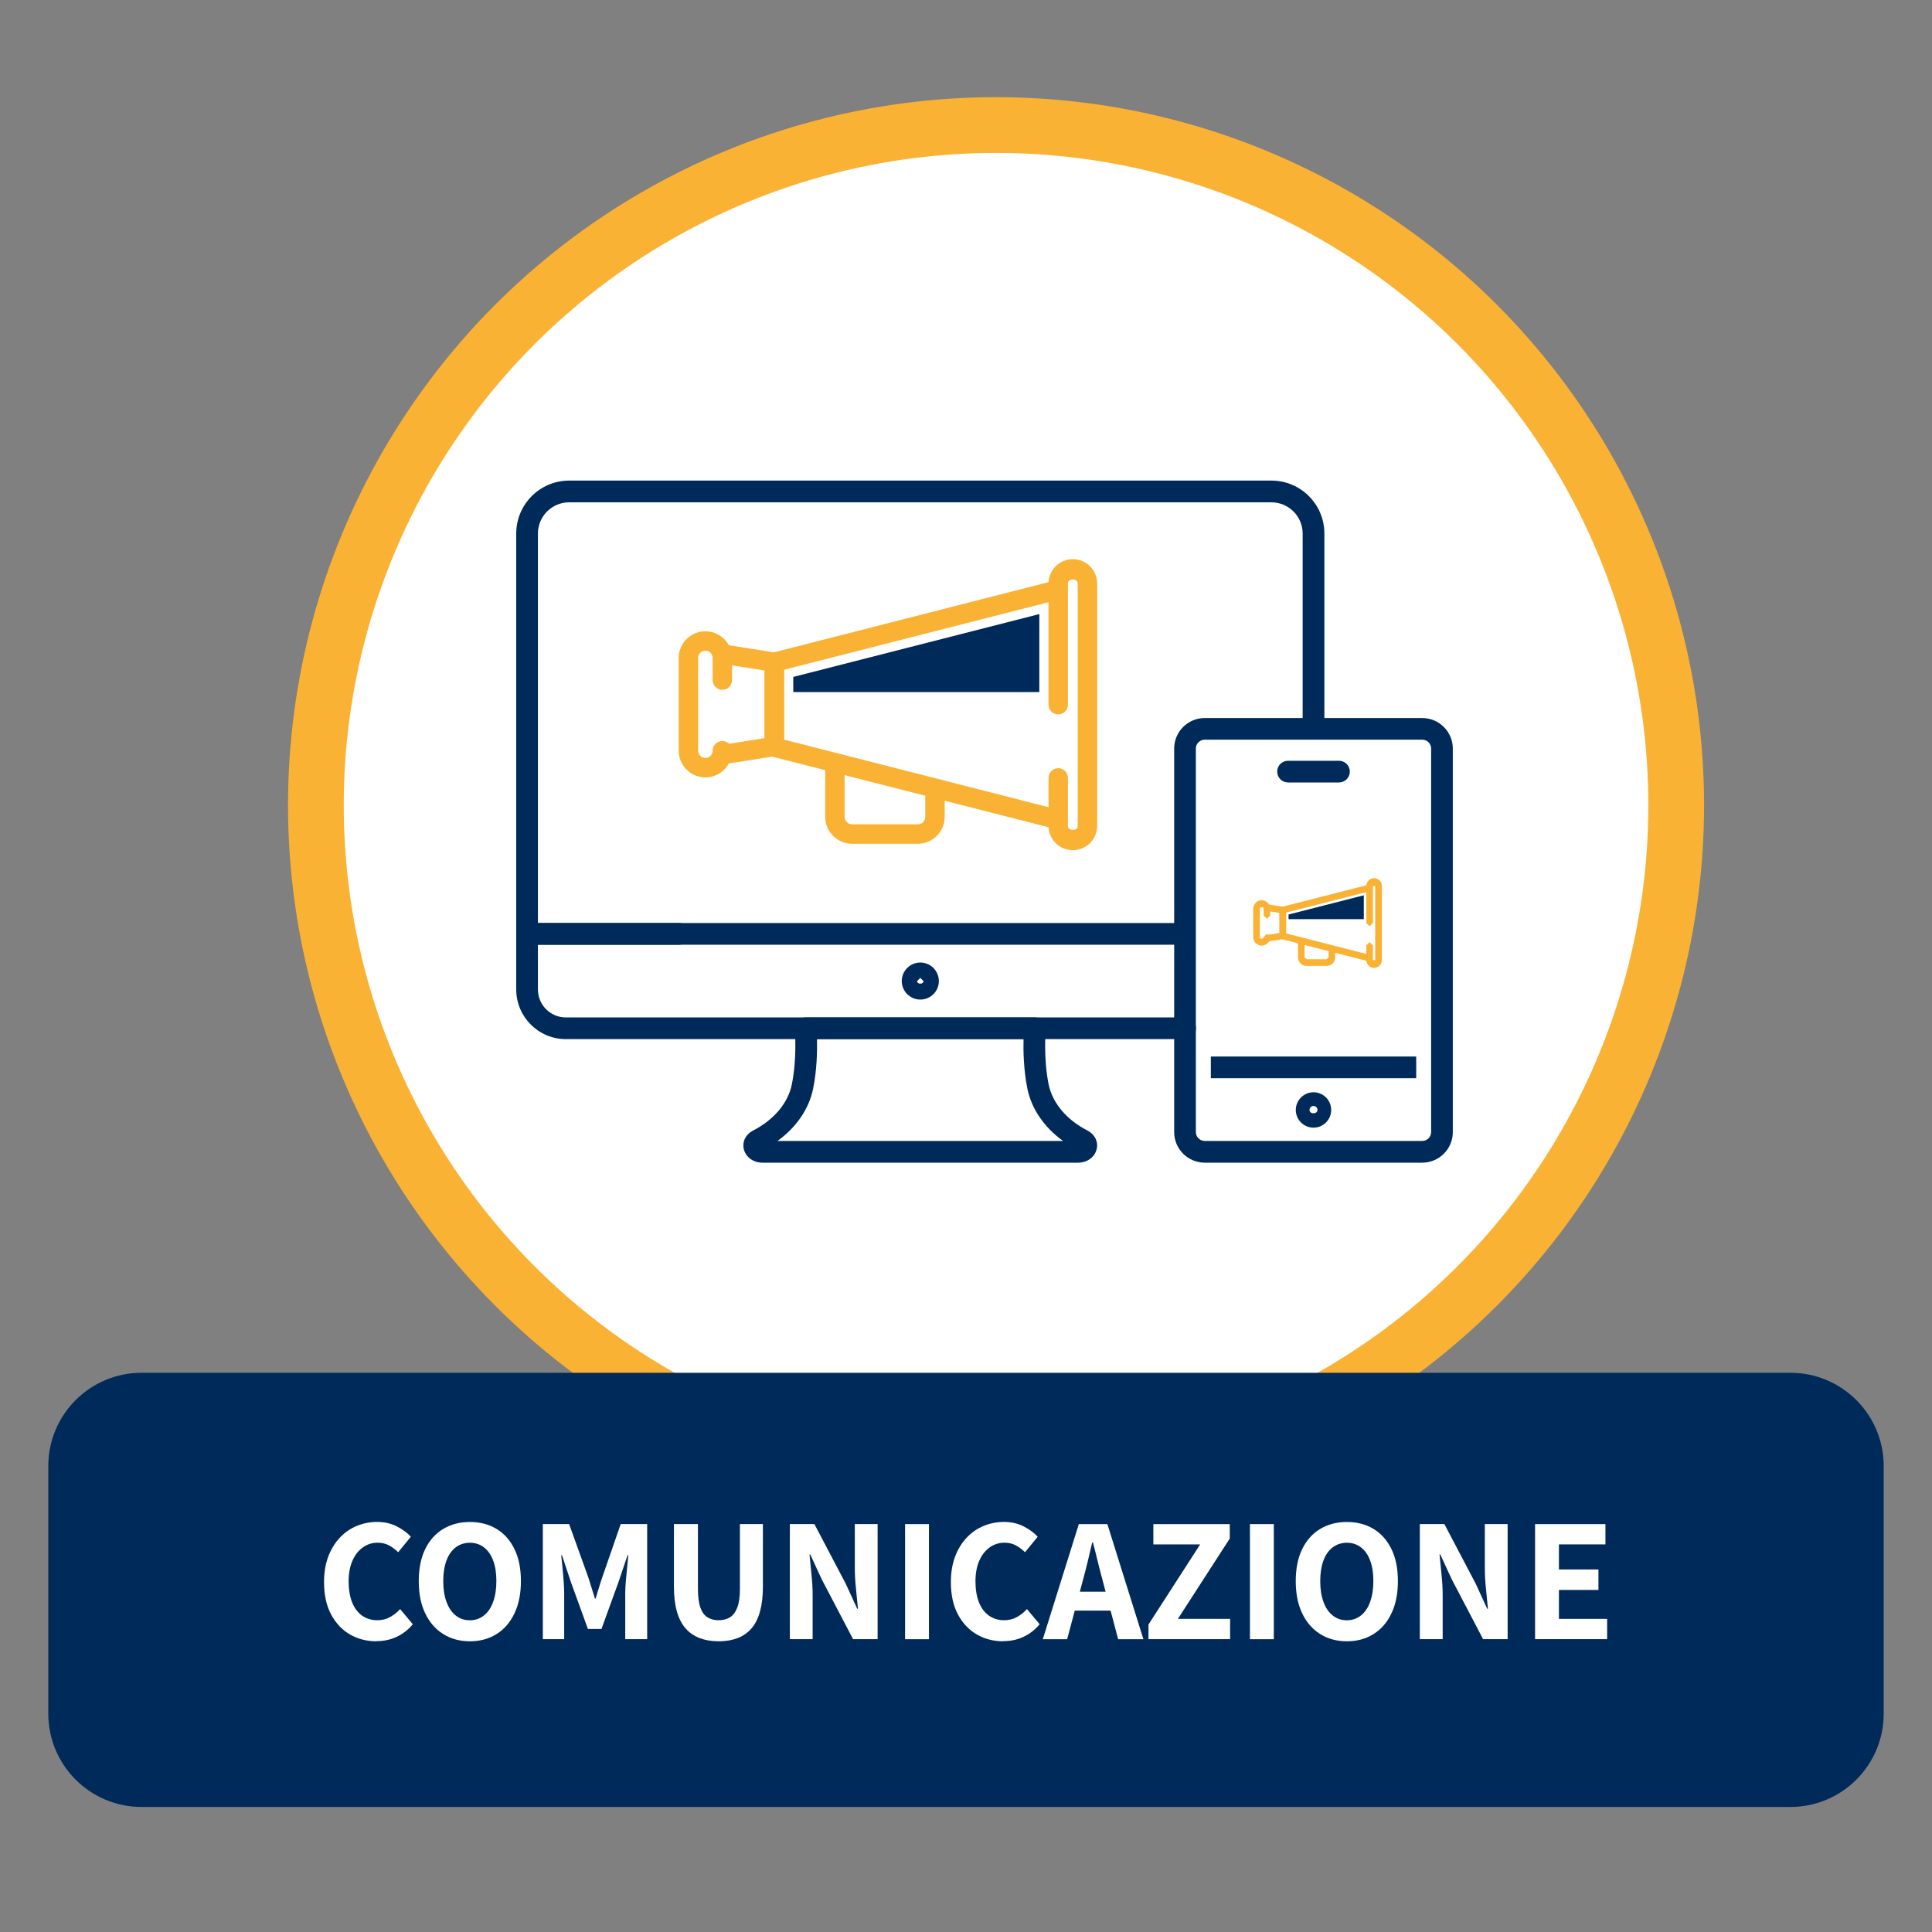 <?xml version="1.0" encoding="UTF-8"?><svg id="Livello_1" xmlns="http://www.w3.org/2000/svg" viewBox="0 0 400 400"><rect x="0" y="0" width="400" height="400" fill="#808080" stroke="none"/><defs><style>.cls-1{fill:#fff;}.cls-2{fill:none;stroke:#f9b233;stroke-miterlimit:10;stroke-width:11.54px;}.cls-3{fill:#f9b233;}.cls-4{fill:#002a59;}</style></defs><path class="cls-1" d="M347.04,166.71c0,77.77-63.05,140.82-140.82,140.82S65.4,244.48,65.4,166.71,128.45,25.89,206.22,25.89s140.82,63.05,140.82,140.82"/><circle class="cls-2" cx="206.22" cy="166.71" r="140.82"/><path class="cls-4" d="M370.69,374.11H29.31c-10.66,0-19.31-8.65-19.31-19.31v-51.27c0-10.66,8.65-19.31,19.31-19.31H370.69c10.66,0,19.31,8.65,19.31,19.31v51.27c0,10.66-8.65,19.31-19.31,19.31"/><path class="cls-1" d="M77.94,339.81c-2,0-3.81-.46-5.44-1.39-1.63-.93-2.94-2.3-3.93-4.13-.99-1.83-1.48-4.07-1.48-6.73,0-1.97,.29-3.73,.86-5.26,.58-1.53,1.38-2.85,2.4-3.93,1.02-1.09,2.2-1.9,3.53-2.45,1.33-.55,2.73-.82,4.2-.82s2.86,.3,4.05,.91c1.19,.61,2.17,1.32,2.94,2.15l-2.63,3.21c-.6-.58-1.23-1.06-1.91-1.42-.67-.36-1.45-.55-2.34-.55-1.13,0-2.15,.32-3.06,.97-.91,.65-1.64,1.56-2.16,2.76-.53,1.2-.79,2.62-.79,4.28s.24,3.12,.72,4.33c.48,1.2,1.17,2.12,2.07,2.76,.9,.63,1.95,.95,3.15,.95,.98,0,1.87-.22,2.65-.66,.78-.44,1.47-.98,2.07-1.65l2.63,3.14c-.96,1.15-2.08,2.02-3.35,2.61-1.27,.6-2.67,.89-4.18,.89"/><path class="cls-1" d="M97.29,339.81c-2.09,0-3.94-.5-5.53-1.5-1.6-1-2.84-2.43-3.73-4.29-.89-1.86-1.33-4.08-1.33-6.67s.44-4.79,1.33-6.62c.89-1.82,2.13-3.22,3.73-4.18s3.44-1.44,5.53-1.44,3.93,.48,5.52,1.44c1.59,.96,2.82,2.36,3.71,4.18,.89,1.82,1.33,4.03,1.33,6.62s-.44,4.8-1.33,6.67c-.89,1.87-2.12,3.3-3.71,4.29-1.59,1-3.43,1.5-5.52,1.5m0-4.35c1.1,0,2.07-.33,2.9-.99s1.47-1.59,1.91-2.82c.44-1.22,.67-2.65,.67-4.31s-.22-3.08-.67-4.26c-.44-1.18-1.08-2.09-1.91-2.72-.83-.64-1.8-.95-2.9-.95s-2.11,.32-2.94,.95c-.83,.63-1.47,1.54-1.91,2.72-.44,1.19-.67,2.61-.67,4.26s.22,3.09,.67,4.31c.44,1.22,1.08,2.16,1.91,2.82,.82,.66,1.8,.99,2.94,.99"/><path class="cls-1" d="M112.39,339.37v-23.83h5.44l3.93,10.92c.24,.71,.47,1.44,.7,2.21,.23,.77,.47,1.53,.71,2.29h.15c.24-.76,.47-1.52,.7-2.29,.23-.77,.46-1.5,.71-2.21l3.78-10.92h5.48v23.83h-4.54v-9.46c0-.76,.04-1.6,.12-2.54,.09-.94,.18-1.88,.27-2.83,.09-.94,.18-1.8,.25-2.56h-.15l-1.91,5.63-3.5,9.65h-2.81l-3.5-9.65-1.87-5.63h-.15c.07,.75,.16,1.61,.25,2.56,.1,.95,.18,1.9,.25,2.83,.07,.94,.11,1.79,.11,2.54v9.46h-4.43Z"/><path class="cls-1" d="M148.79,339.81c-1.47,0-2.77-.22-3.93-.66-1.15-.44-2.13-1.11-2.92-2.01-.79-.9-1.39-2.07-1.8-3.51-.41-1.44-.61-3.14-.61-5.12v-12.97h4.97v13.45c0,1.61,.17,2.89,.5,3.83,.34,.95,.83,1.63,1.48,2.03,.65,.41,1.42,.6,2.31,.6s1.69-.2,2.34-.6c.65-.4,1.15-1.08,1.52-2.03,.36-.94,.54-2.23,.54-3.83v-13.45h4.76v12.97c0,1.97-.2,3.68-.6,5.12-.39,1.44-.98,2.61-1.76,3.51-.78,.9-1.74,1.57-2.88,2.01-1.14,.44-2.44,.66-3.91,.66"/><path class="cls-1" d="M163.53,339.37v-23.83h5.08l6.49,12.35,2.38,5.19h.15c-.12-1.27-.26-2.66-.41-4.17-.16-1.51-.24-2.96-.24-4.35v-9.02h4.72v23.83h-5.08l-6.49-12.39-2.38-5.15h-.15c.12,1.26,.26,2.64,.41,4.13,.15,1.49,.24,2.92,.24,4.31v9.1h-4.72Z"/><rect class="cls-1" x="187.39" y="315.55" width="4.94" height="23.83"/><path class="cls-1" d="M207.72,339.81c-2,0-3.81-.46-5.44-1.39-1.63-.93-2.94-2.3-3.93-4.13-.99-1.83-1.48-4.07-1.48-6.73,0-1.97,.29-3.73,.86-5.26,.58-1.53,1.38-2.85,2.4-3.93,1.02-1.09,2.2-1.9,3.53-2.45,1.33-.55,2.73-.82,4.2-.82s2.86,.3,4.05,.91c1.19,.61,2.17,1.32,2.94,2.15l-2.63,3.21c-.6-.58-1.23-1.06-1.91-1.42-.67-.36-1.45-.55-2.34-.55-1.13,0-2.15,.32-3.06,.97-.91,.65-1.64,1.56-2.16,2.76-.53,1.2-.79,2.62-.79,4.28s.24,3.12,.72,4.33c.48,1.2,1.17,2.12,2.07,2.76,.9,.63,1.95,.95,3.15,.95,.98,0,1.87-.22,2.65-.66,.78-.44,1.47-.98,2.07-1.65l2.63,3.14c-.96,1.15-2.08,2.02-3.35,2.61-1.27,.6-2.67,.89-4.18,.89"/><path class="cls-1" d="M215.9,339.38l7.46-23.83h5.91l7.46,23.83h-5.23l-3.24-12.28c-.34-1.22-.67-2.5-.99-3.84-.32-1.34-.66-2.64-.99-3.91h-.15c-.29,1.26-.59,2.57-.92,3.91-.32,1.34-.66,2.61-.99,3.84l-3.28,12.28h-5.04Zm4.76-9.83h11.25v3.91h-11.25v-3.91Z"/><polygon class="cls-1" points="237.78 339.37 237.78 336.34 248.48 319.75 238.79 319.75 238.79 315.55 254.61 315.55 254.61 318.54 243.87 335.17 254.68 335.17 254.68 339.37 237.78 339.37"/><rect class="cls-1" x="258.79" y="315.55" width="4.94" height="23.83"/><path class="cls-1" d="M278.86,339.81c-2.09,0-3.94-.5-5.53-1.5-1.6-1-2.84-2.43-3.73-4.29-.89-1.86-1.33-4.08-1.33-6.67s.44-4.79,1.33-6.62c.89-1.82,2.13-3.22,3.73-4.18,1.6-.96,3.44-1.44,5.53-1.44s3.93,.48,5.52,1.44c1.59,.96,2.82,2.36,3.71,4.18,.89,1.82,1.33,4.03,1.33,6.62s-.44,4.8-1.33,6.67c-.89,1.87-2.12,3.3-3.71,4.29-1.59,1-3.43,1.5-5.52,1.5m0-4.35c1.1,0,2.07-.33,2.9-.99s1.47-1.59,1.91-2.82c.44-1.22,.67-2.65,.67-4.31s-.22-3.08-.67-4.26c-.44-1.18-1.08-2.09-1.91-2.72-.83-.64-1.8-.95-2.9-.95s-2.11,.32-2.94,.95c-.83,.63-1.47,1.54-1.91,2.72-.44,1.19-.67,2.61-.67,4.26s.22,3.09,.67,4.31c.44,1.22,1.08,2.16,1.91,2.82,.82,.66,1.8,.99,2.94,.99"/><path class="cls-1" d="M293.96,339.37v-23.83h5.08l6.49,12.35,2.38,5.19h.15c-.12-1.27-.26-2.66-.41-4.17-.16-1.51-.23-2.96-.23-4.35v-9.02h4.72v23.83h-5.08l-6.49-12.39-2.38-5.15h-.15c.12,1.26,.26,2.64,.41,4.13,.15,1.49,.24,2.92,.24,4.31v9.1h-4.72Z"/><polygon class="cls-1" points="317.82 339.37 317.82 315.55 332.39 315.55 332.39 319.75 322.76 319.75 322.76 324.94 330.94 324.94 330.94 329.18 322.76 329.18 322.76 335.17 332.74 335.17 332.74 339.37 317.82 339.37"/><path class="cls-4" d="M223.24,240.72h-65.4c-1.86,0-3.44-1.15-3.84-2.79-.37-1.54,.39-3.08,1.89-3.85,4.35-2.23,7.29-5.73,8.06-9.61,1.12-5.55,.6-11.31,.6-11.37-.06-.63,.15-1.25,.57-1.72,.43-.47,1.03-.73,1.66-.73h47.49c.63,0,1.23,.26,1.66,.73,.42,.47,.63,1.09,.57,1.72,0,.06-.51,5.83,.6,11.37,.78,3.88,3.72,7.38,8.07,9.61,1.5,.77,2.26,2.32,1.88,3.85-.39,1.64-1.97,2.79-3.83,2.79m-62.26-4.5h59.13c-3.91-2.82-6.54-6.65-7.39-10.87-.78-3.9-.85-7.79-.79-10.22h-42.76c.06,2.42-.01,6.32-.79,10.22-.85,4.22-3.48,8.05-7.38,10.87"/><path class="cls-4" d="M190.54,206.95c-2.12,0-3.84-1.72-3.84-3.83s1.72-3.84,3.84-3.84,3.84,1.72,3.84,3.84-1.72,3.83-3.84,3.83m0-4.49l-.66,.66c0,.72,1.32,.72,1.32,0l-.66-.66"/><path class="cls-4" d="M245.36,215.14H117.16c-5.67,0-10.28-4.61-10.28-10.28v-11.51c0-1.24,1-2.25,2.24-2.25h31.5c1.24,0,2.24,1,2.24,2.25s-1,2.24-2.24,2.24h-29.25v9.27c0,3.19,2.59,5.79,5.79,5.79H245.36c1.24,0,2.25,1,2.25,2.24s-1.01,2.25-2.25,2.25"/><path class="cls-4" d="M245.24,195.59H109.12c-1.24,0-2.24-1-2.24-2.25V110.46c0-6.04,4.91-10.96,10.95-10.96h145.41c6.04,0,10.96,4.91,10.96,10.96v40.43c0,1.24-1.01,2.24-2.25,2.24s-2.25-1-2.25-2.24v-40.43c0-3.56-2.9-6.46-6.46-6.46H117.83c-3.56,0-6.46,2.9-6.46,6.46v80.64H245.24c1.24,0,2.25,1,2.25,2.24s-1.01,2.25-2.25,2.25"/><rect class="cls-4" x="250.69" y="218.74" width="42.52" height="4.49"/><path class="cls-4" d="M294.46,240.72h-45.03c-3.49,0-6.33-2.84-6.33-6.33v-79.41c0-3.49,2.84-6.32,6.33-6.32h45.03c3.49,0,6.33,2.84,6.33,6.32v79.41c0,3.49-2.84,6.33-6.33,6.33m-45.03-87.58c-1.01,0-1.84,.82-1.84,1.83v79.41c0,1.01,.82,1.84,1.84,1.84h45.03c1.01,0,1.84-.82,1.84-1.84v-79.41c0-1.01-.82-1.83-1.84-1.83h-45.03Z"/><path class="cls-4" d="M271.95,233.47c-2.02,0-3.67-1.64-3.67-3.66s1.65-3.67,3.67-3.67,3.66,1.65,3.66,3.67-1.65,3.66-3.66,3.66m0-4.49c-.46,0-.83,.37-.83,.83,0,.91,1.65,.91,1.65,0,0-.46-.37-.83-.82-.83"/><path class="cls-4" d="M277.22,162h-10.55c-1.24,0-2.24-1-2.24-2.25s1-2.24,2.24-2.24h10.55c1.24,0,2.25,1,2.25,2.24s-1.01,2.25-2.25,2.25"/><polygon class="cls-4" points="164.24 143.28 164.24 140.15 215.18 127.14 215.18 143.28 164.24 143.28"/><polygon class="cls-3" points="218.6 171.66 158.3 156.25 158.3 135.55 218.6 120.14 219.59 124.04 162.33 138.66 162.33 153.13 219.59 167.76 218.6 171.66"/><path class="cls-3" d="M222.12,176.02c-2.78,0-5.04-2.26-5.04-5.04v-9.92c0-1.11,.9-2.01,2.01-2.01s2.01,.9,2.01,2.01v9.92c0,1.12,2.03,1.12,2.03,0v-50.17c0-1.12-2.03-1.12-2.03,0v25.09c0,1.11-.9,2.01-2.01,2.01s-2.01-.9-2.01-2.01v-25.09c0-2.78,2.26-5.04,5.04-5.04s5.04,2.26,5.04,5.04v50.17c0,2.78-2.26,5.04-5.04,5.04"/><path class="cls-3" d="M149.54,158.25c-.97,0-1.83-.71-1.99-1.7-.17-1.1,.58-2.13,1.67-2.29l9.07-1.44v-14l-9.07-1.43c-1.1-.17-1.85-1.2-1.67-2.3,.18-1.09,1.2-1.85,2.3-1.67l10.77,1.7c.98,.15,1.7,.99,1.7,1.98v17.44c0,.99-.72,1.83-1.7,1.99l-10.77,1.7-.32,.03Z"/><path class="cls-3" d="M146.04,160.95c-3.05,0-5.52-2.47-5.52-5.52v-19.21c0-3.05,2.47-5.52,5.52-5.52s5.52,2.48,5.52,5.52v4.59c0,1.11-.9,2.01-2.01,2.01s-2.01-.9-2.01-2.01v-4.59c0-.82-.67-1.5-1.5-1.5s-1.5,.68-1.5,1.5v19.21c0,.82,.67,1.49,1.5,1.49s1.5-.67,1.5-1.49c0-1.11,.9-2.01,2.01-2.01s2.01,.9,2.01,2.01c0,3.04-2.47,5.52-5.52,5.52"/><path class="cls-3" d="M190.02,174.69h-13.6c-3.07,0-5.57-2.5-5.57-5.57v-11.07c0-1.11,.9-2.01,2.01-2.01s2.01,.9,2.01,2.01v11.07c0,.85,.7,1.55,1.55,1.55h13.6c.85,0,1.55-.7,1.55-1.55v-5.47c0-1.11,.9-2.01,2.01-2.01s2.01,.9,2.01,2.01v5.47c0,3.07-2.5,5.57-5.58,5.57"/><polygon class="cls-4" points="266.78 190.3 266.78 189.34 282.36 185.36 282.36 190.3 266.78 190.3"/><polygon class="cls-3" points="283.39 199.05 264.9 194.32 264.9 187.88 283.39 183.16 283.73 184.48 266.27 188.94 266.27 193.26 283.73 197.72 283.39 199.05"/><path class="cls-3" d="M284.49,200.38c-.89,0-1.61-.72-1.61-1.61v-3.04l.68-.69,.68,.69v3.04h.48v-15.34h-.48v7.67l-.68,.69-.68-.69v-7.67c0-.89,.72-1.61,1.61-1.61s1.61,.72,1.61,1.61v15.34c0,.89-.72,1.61-1.61,1.61"/><path class="cls-3" d="M262.29,194.95l-.68-.58,.57-.78,2.72-.43v-4.16l-2.72-.42-.57-.79c.06-.37,.39-.62,.78-.57l3.29,.52,.58,.68v5.33l-.58,.68-3.29,.52h-.11Z"/><path class="cls-3" d="M261.22,195.78c-.97,0-1.76-.79-1.76-1.76v-5.88c0-.97,.79-1.76,1.76-1.76s1.76,.79,1.76,1.76v1.4l-.68,.69-.68-.69v-1.4c0-.43-.78-.43-.78,0v5.88c0,.43,.78,.43,.78,0l.68-.69,.68,.69c0,.97-.79,1.76-1.76,1.76"/><path class="cls-3" d="M274.67,199.98h-4.16c-.98,0-1.77-.8-1.77-1.78v-3.38l.68-.69,.68,.69v3.38l.41,.4h4.16l.4-.4v-1.68l.69-.69,.68,.69v1.68c0,.98-.79,1.78-1.77,1.78"/></svg>